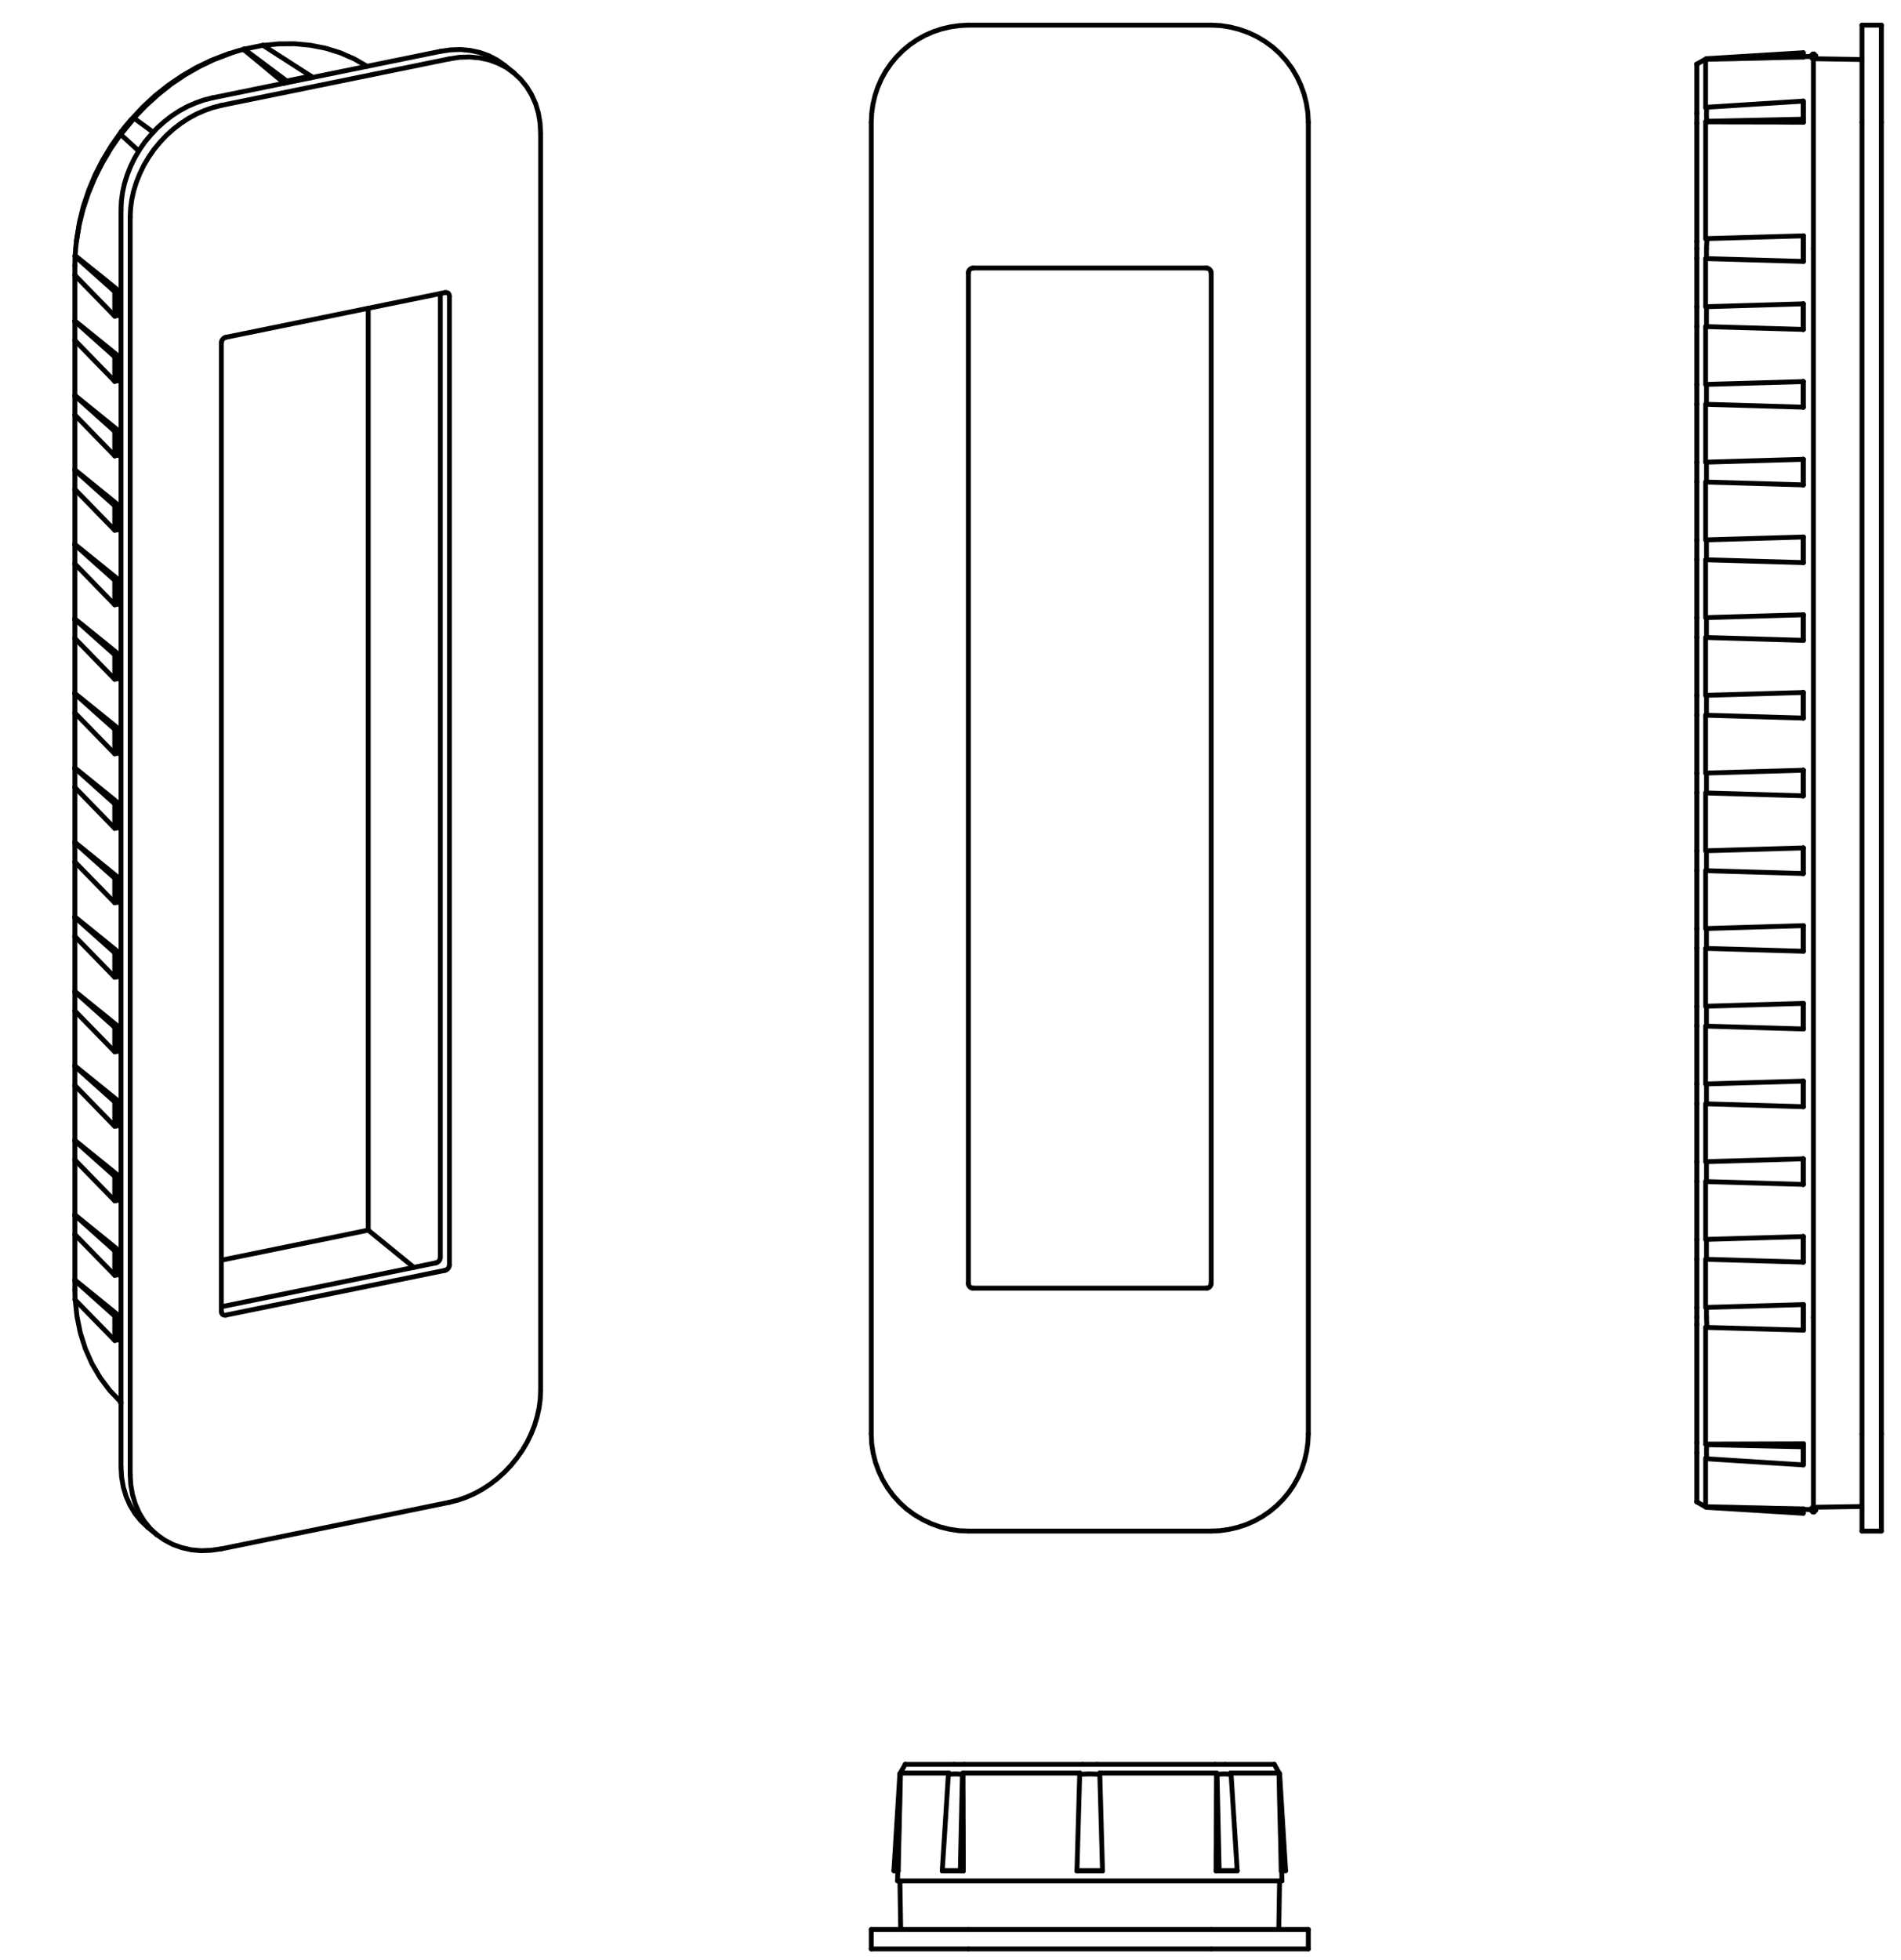 <?xml version="1.0" encoding="UTF-8"?>
<svg xmlns="http://www.w3.org/2000/svg" id="Ebene_1" data-name="Ebene 1" viewBox="0 0 97 100">
  <defs>
    <style>
      .cls-1 {
        fill: none;
        stroke: #010100;
        stroke-linecap: round;
        stroke-linejoin: round;
        stroke-width: .248px;
      }

      .cls-2 {
        fill: #010100;
        stroke-width: 0px;
      }
    </style>
  </defs>
  <line class="cls-1" x1="44.457" y1="99.423" x2="49.412" y2="99.423"></line>
  <line class="cls-1" x1="44.457" y1="99.423" x2="44.457" y2="98.432"></line>
  <line class="cls-1" x1="49.412" y1="98.431" x2="44.457" y2="98.431"></line>
  <line class="cls-1" x1="61.803" y1="99.423" x2="49.413" y2="99.423"></line>
  <line class="cls-1" x1="61.803" y1="98.431" x2="49.413" y2="98.431"></line>
  <line class="cls-1" x1="66.759" y1="99.423" x2="66.759" y2="98.432"></line>
  <line class="cls-1" x1="61.803" y1="99.423" x2="66.758" y2="99.423"></line>
  <line class="cls-1" x1="66.759" y1="98.431" x2="61.804" y2="98.431"></line>
  <line class="cls-1" x1="54.953" y1="95.443" x2="54.953" y2="95.433"></line>
  <line class="cls-1" x1="56.256" y1="95.434" x2="54.953" y2="95.434"></line>
  <line class="cls-1" x1="56.256" y1="95.443" x2="56.256" y2="95.433"></line>
  <line class="cls-1" x1="56.256" y1="95.443" x2="54.953" y2="95.443"></line>
  <line class="cls-1" x1="56.118" y1="90.522" x2="56.256" y2="95.433"></line>
  <polyline class="cls-1" points="56.118 90.522 55.969 90.508 55.826 90.502 55.677 90.497 55.533 90.497 55.384 90.502 55.241 90.508 55.092 90.522"></polyline>
  <line class="cls-1" x1="54.953" y1="95.434" x2="55.092" y2="90.522"></line>
  <line class="cls-1" x1="65.4" y1="95.443" x2="65.411" y2="95.954"></line>
  <line class="cls-1" x1="45.8" y1="95.954" x2="45.809" y2="95.443"></line>
  <polyline class="cls-1" points="45.948 90.452 45.934 91.162 45.919 91.875 45.898 92.583 45.884 93.297 45.864 94.011 45.85 94.73 45.834 95.443"></polyline>
  <line class="cls-1" x1="45.948" y1="90.452" x2="48.415" y2="90.452"></line>
  <line class="cls-1" x1="49.154" y1="95.443" x2="48.232" y2="95.443"></line>
  <polyline class="cls-1" points="49.14 90.452 49.14 91.162 49.145 91.875 49.145 92.583 49.15 93.297 49.15 94.011 49.154 94.73 49.154 95.443"></polyline>
  <line class="cls-1" x1="49.14" y1="90.452" x2="55.097" y2="90.452"></line>
  <line class="cls-1" x1="56.113" y1="90.452" x2="62.071" y2="90.452"></line>
  <polyline class="cls-1" points="62.055 95.443 62.055 94.729 62.061 94.01 62.061 93.298 62.065 92.582 62.065 91.875 62.071 91.161 62.071 90.452"></polyline>
  <line class="cls-1" x1="62.977" y1="95.443" x2="62.055" y2="95.443"></line>
  <line class="cls-1" x1="62.793" y1="90.452" x2="65.262" y2="90.452"></line>
  <polyline class="cls-1" points="65.376 95.443 65.36 94.729 65.346 94.01 65.326 93.298 65.311 92.582 65.291 91.875 65.276 91.161 65.262 90.452"></polyline>
  <line class="cls-1" x1="45.8" y1="95.954" x2="65.41" y2="95.954"></line>
  <line class="cls-1" x1="55.236" y1="90.006" x2="55.974" y2="90.006"></line>
  <line class="cls-1" x1="56.113" y1="90.452" x2="56.119" y2="90.522"></line>
  <line class="cls-1" x1="55.092" y1="90.522" x2="55.098" y2="90.452"></line>
  <line class="cls-1" x1="45.958" y1="98.431" x2="45.919" y2="95.954"></line>
  <line class="cls-1" x1="65.291" y1="95.954" x2="65.251" y2="98.431"></line>
  <line class="cls-1" x1="55.974" y1="90.006" x2="62.002" y2="90.006"></line>
  <line class="cls-1" x1="49.209" y1="90.006" x2="55.237" y2="90.006"></line>
  <line class="cls-1" x1="62.818" y1="90.522" x2="63.131" y2="95.433"></line>
  <line class="cls-1" x1="63.13" y1="95.434" x2="62.208" y2="95.434"></line>
  <line class="cls-1" x1="62.208" y1="95.434" x2="62.1" y2="90.522"></line>
  <polyline class="cls-1" points="62.818 90.522 62.72 90.508 62.615 90.502 62.512 90.497 62.408 90.497 62.303 90.502 62.199 90.508 62.099 90.522"></polyline>
  <line class="cls-1" x1="62.055" y1="95.443" x2="62.209" y2="95.433"></line>
  <line class="cls-1" x1="62.1" y1="90.522" x2="62.07" y2="90.452"></line>
  <line class="cls-1" x1="62.977" y1="95.443" x2="63.131" y2="95.433"></line>
  <line class="cls-1" x1="49.11" y1="90.522" x2="49.001" y2="95.433"></line>
  <line class="cls-1" x1="49.001" y1="95.434" x2="48.079" y2="95.434"></line>
  <line class="cls-1" x1="48.079" y1="95.434" x2="48.391" y2="90.522"></line>
  <polyline class="cls-1" points="49.11 90.522 49.012 90.508 48.907 90.502 48.803 90.497 48.699 90.497 48.594 90.502 48.491 90.508 48.39 90.522"></polyline>
  <line class="cls-1" x1="49.154" y1="95.443" x2="49" y2="95.433"></line>
  <line class="cls-1" x1="49.14" y1="90.452" x2="49.109" y2="90.522"></line>
  <line class="cls-1" x1="48.232" y1="95.443" x2="48.078" y2="95.433"></line>
  <line class="cls-1" x1="62.793" y1="90.452" x2="62.818" y2="90.522"></line>
  <line class="cls-1" x1="62.001" y1="90.006" x2="62.516" y2="90.006"></line>
  <line class="cls-1" x1="48.391" y1="90.522" x2="48.415" y2="90.452"></line>
  <line class="cls-1" x1="48.694" y1="90.006" x2="49.209" y2="90.006"></line>
  <line class="cls-1" x1="62.517" y1="90.006" x2="65.015" y2="90.006"></line>
  <line class="cls-1" x1="46.196" y1="90.006" x2="48.694" y2="90.006"></line>
  <line class="cls-1" x1="65.599" y1="95.434" x2="65.296" y2="90.522"></line>
  <line class="cls-1" x1="65.376" y1="95.443" x2="65.599" y2="95.433"></line>
  <line class="cls-1" x1="65.297" y1="90.522" x2="65.263" y2="90.452"></line>
  <line class="cls-1" x1="45.914" y1="90.522" x2="45.611" y2="95.433"></line>
  <line class="cls-1" x1="45.948" y1="90.452" x2="45.914" y2="90.522"></line>
  <line class="cls-1" x1="45.834" y1="95.443" x2="45.611" y2="95.433"></line>
  <line class="cls-1" x1="65.015" y1="90.006" x2="65.018" y2="90.006"></line>
  <line class="cls-1" x1="65.019" y1="90.006" x2="65.296" y2="90.497"></line>
  <line class="cls-1" x1="65.297" y1="90.496" x2="65.297" y2="90.521"></line>
  <line class="cls-1" x1="45.914" y1="90.496" x2="46.19" y2="90.006"></line>
  <line class="cls-1" x1="46.19" y1="90.006" x2="46.196" y2="90.006"></line>
  <line class="cls-1" x1="45.914" y1="90.522" x2="45.914" y2="90.497"></line>
  <line class="cls-1" x1="65.297" y1="90.496" x2="65.272" y2="90.452"></line>
  <line class="cls-1" x1="45.939" y1="90.452" x2="45.914" y2="90.496"></line>
  <polyline class="cls-1" points="11.528 67.088 11.504 67.094 11.453 67.094 11.428 67.088 11.404 67.078 11.383 67.068 11.364 67.053"></polyline>
  <line class="cls-1" x1="22.699" y1="64.808" x2="11.528" y2="67.088"></line>
  <polyline class="cls-1" points="22.933 64.526 22.933 64.546 22.916 64.62 22.908 64.64 22.892 64.664 22.883 64.684 22.863 64.704 22.848 64.724 22.828 64.744 22.808 64.758 22.788 64.774 22.768 64.782 22.744 64.793 22.724 64.802 22.7 64.808"></polyline>
  <line class="cls-1" x1="22.933" y1="15.115" x2="22.933" y2="64.526"></line>
  <polyline class="cls-1" points="22.699 14.927 22.724 14.921 22.777 14.921 22.803 14.927 22.823 14.937 22.847 14.947 22.864 14.961"></polyline>
  <line class="cls-1" x1="11.528" y1="17.206" x2="22.699" y2="14.928"></line>
  <line class="cls-1" x1="11.295" y1="66.899" x2="11.295" y2="17.489"></line>
  <polyline class="cls-1" points="11.295 17.49 11.3 17.47 11.3 17.445 11.305 17.426 11.311 17.4 11.319 17.381 11.33 17.36 11.345 17.336 11.36 17.315 11.375 17.301 11.389 17.281 11.409 17.267 11.424 17.251 11.444 17.237 11.464 17.226 11.489 17.217 11.528 17.206"></polyline>
  <line class="cls-1" x1="27.585" y1="70.939" x2="27.585" y2="6.803"></line>
  <polyline class="cls-1" points="27.585 70.939 27.566 71.38 27.506 71.825 27.407 72.272 27.273 72.719 27.1 73.154 26.892 73.581 26.649 73.992 26.371 74.384 26.07 74.756 25.738 75.107 25.385 75.425 25.008 75.716 24.613 75.975 24.206 76.198 23.789 76.382 23.363 76.53 22.932 76.638"></polyline>
  <line class="cls-1" x1="11.295" y1="79.013" x2="22.932" y2="76.639"></line>
  <polyline class="cls-1" points="11.295 79.013 10.776 79.087 10.26 79.108 9.76 79.063 9.278 78.953 8.821 78.791 8.396 78.567 8.004 78.294"></polyline>
  <line class="cls-1" x1="6.642" y1="11.076" x2="6.642" y2="75.212"></line>
  <polyline class="cls-1" points="6.642 11.076 6.662 10.634 6.721 10.188 6.82 9.742 6.958 9.296 7.133 8.86 7.339 8.433 7.584 8.023 7.855 7.626 8.163 7.255 8.49 6.908 8.846 6.586 9.224 6.297 9.614 6.04 10.021 5.818 10.442 5.634 10.869 5.484 11.295 5.376"></polyline>
  <line class="cls-1" x1="6.175" y1="10.699" x2="6.175" y2="74.83"></line>
  <polyline class="cls-1" points="6.066 14.838 6.061 14.931 6.057 15.02 6.057 15.111 6.052 15.201 6.052 15.289 6.047 15.379 6.047 15.467"></polyline>
  <polyline class="cls-1" points="6.83 6.025 7.429 5.4 8.069 4.82 8.742 4.285 9.448 3.81 10.18 3.393 10.929 3.031 11.697 2.739"></polyline>
  <polyline class="cls-1" points="13.382 2.323 14.213 2.239 15.037 2.233 15.839 2.309 16.619 2.461 17.361 2.693 18.07 3.002 18.734 3.384"></polyline>
  <line class="cls-1" x1="6.047" y1="63.777" x2="6.047" y2="65.026"></line>
  <line class="cls-1" x1="6.047" y1="59.975" x2="6.047" y2="61.225"></line>
  <line class="cls-1" x1="6.047" y1="56.174" x2="6.047" y2="57.423"></line>
  <line class="cls-1" x1="6.84" y1="6.03" x2="7.816" y2="6.743"></line>
  <line class="cls-1" x1="7.077" y1="7.701" x2="6.161" y2="6.862"></line>
  <line class="cls-1" x1="6.84" y1="6.03" x2="6.161" y2="6.862"></line>
  <line class="cls-1" x1="3.821" y1="65.298" x2="6.047" y2="67.102"></line>
  <line class="cls-1" x1="3.821" y1="61.973" x2="6.047" y2="63.777"></line>
  <line class="cls-1" x1="3.821" y1="61.973" x2="3.821" y2="59.173"></line>
  <line class="cls-1" x1="3.821" y1="58.176" x2="3.821" y2="55.372"></line>
  <line class="cls-1" x1="3.821" y1="54.375" x2="6.047" y2="56.174"></line>
  <line class="cls-1" x1="3.821" y1="54.375" x2="3.821" y2="51.575"></line>
  <line class="cls-1" x1="6.047" y1="52.372" x2="6.047" y2="53.622"></line>
  <line class="cls-1" x1="3.821" y1="50.573" x2="6.047" y2="52.372"></line>
  <line class="cls-1" x1="22.933" y1="3.002" x2="11.295" y2="5.375"></line>
  <line class="cls-1" x1="22.466" y1="2.62" x2="10.829" y2="4.994"></line>
  <polyline class="cls-1" points="14.511 4.246 14.214 3.998 13.912 3.751 13.317 3.254 13.021 3.011 12.722 2.764 12.425 2.521"></polyline>
  <line class="cls-1" x1="6.047" y1="67.102" x2="6.047" y2="67.726"></line>
  <polyline class="cls-1" points="22.933 3.002 23.451 2.922 23.968 2.908 24.468 2.952 24.955 3.056 25.41 3.225 25.836 3.443 26.223 3.721"></polyline>
  <polyline class="cls-1" points="26.223 3.721 26.57 4.047 26.872 4.42 27.125 4.835 27.328 5.286 27.471 5.768 27.556 6.272 27.585 6.804"></polyline>
  <polyline class="cls-1" points="25.757 3.339 25.37 3.066 24.945 2.844 24.488 2.679 24.003 2.575 23.502 2.525 22.987 2.545 22.466 2.62"></polyline>
  <line class="cls-1" x1="3.821" y1="65.298" x2="3.821" y2="62.975"></line>
  <line class="cls-1" x1="3.821" y1="42.97" x2="6.047" y2="44.774"></line>
  <line class="cls-1" x1="3.821" y1="42.97" x2="3.821" y2="40.17"></line>
  <line class="cls-1" x1="6.047" y1="40.973" x2="6.047" y2="42.221"></line>
  <line class="cls-1" x1="3.821" y1="39.174" x2="6.047" y2="40.974"></line>
  <line class="cls-1" x1="3.821" y1="50.573" x2="3.821" y2="47.773"></line>
  <line class="cls-1" x1="3.821" y1="46.772" x2="6.047" y2="48.576"></line>
  <line class="cls-1" x1="3.821" y1="46.772" x2="3.821" y2="43.972"></line>
  <line class="cls-1" x1="6.047" y1="44.774" x2="6.047" y2="46.023"></line>
  <line class="cls-1" x1="6.047" y1="48.576" x2="6.047" y2="49.821"></line>
  <line class="cls-1" x1="6.047" y1="37.171" x2="6.047" y2="38.42"></line>
  <line class="cls-1" x1="6.047" y1="33.37" x2="6.047" y2="34.618"></line>
  <line class="cls-1" x1="6.047" y1="29.568" x2="6.047" y2="30.817"></line>
  <line class="cls-1" x1="3.821" y1="16.37" x2="3.821" y2="14.04"></line>
  <line class="cls-1" x1="3.821" y1="58.176" x2="6.047" y2="59.976"></line>
  <line class="cls-1" x1="3.821" y1="39.174" x2="3.821" y2="36.367"></line>
  <line class="cls-1" x1="3.821" y1="35.372" x2="6.047" y2="37.171"></line>
  <line class="cls-1" x1="3.821" y1="35.372" x2="3.821" y2="32.571"></line>
  <line class="cls-1" x1="3.821" y1="31.571" x2="6.047" y2="33.369"></line>
  <line class="cls-1" x1="3.821" y1="31.571" x2="3.821" y2="28.77"></line>
  <line class="cls-1" x1="3.821" y1="27.769" x2="3.821" y2="24.968"></line>
  <line class="cls-1" x1="5.854" y1="14.877" x2="5.854" y2="16.126"></line>
  <line class="cls-1" x1="3.821" y1="27.769" x2="6.047" y2="29.568"></line>
  <line class="cls-1" x1="6.047" y1="25.772" x2="6.047" y2="27.02"></line>
  <line class="cls-1" x1="3.821" y1="23.968" x2="6.047" y2="25.772"></line>
  <line class="cls-1" x1="6.047" y1="16.092" x2="5.854" y2="16.126"></line>
  <line class="cls-1" x1="6.047" y1="23.219" x2="5.854" y2="23.254"></line>
  <line class="cls-1" x1="5.854" y1="22.004" x2="5.854" y2="23.254"></line>
  <line class="cls-1" x1="6.047" y1="21.97" x2="5.854" y2="22.004"></line>
  <line class="cls-1" x1="22.466" y1="64.144" x2="22.466" y2="14.972"></line>
  <line class="cls-1" x1="18.789" y1="62.755" x2="21.118" y2="64.654"></line>
  <line class="cls-1" x1="6.047" y1="27.02" x2="5.854" y2="27.051"></line>
  <line class="cls-1" x1="3.821" y1="20.186" x2="3.821" y2="21.166"></line>
  <polyline class="cls-1" points="22.863 14.961 22.883 14.975 22.892 14.992 22.907 15.011 22.917 15.025 22.923 15.045 22.927 15.07 22.933 15.089 22.933 15.115"></polyline>
  <line class="cls-1" x1="18.789" y1="15.724" x2="18.789" y2="62.755"></line>
  <line class="cls-1" x1="3.821" y1="16.389" x2="5.854" y2="18.203"></line>
  <line class="cls-1" x1="3.821" y1="16.37" x2="3.821" y2="16.39"></line>
  <line class="cls-1" x1="5.854" y1="19.453" x2="3.821" y2="17.365"></line>
  <line class="cls-1" x1="3.821" y1="16.389" x2="3.821" y2="17.365"></line>
  <line class="cls-1" x1="3.821" y1="20.186" x2="5.854" y2="22.004"></line>
  <line class="cls-1" x1="3.821" y1="20.171" x2="3.821" y2="20.185"></line>
  <line class="cls-1" x1="5.854" y1="23.254" x2="3.821" y2="21.167"></line>
  <line class="cls-1" x1="3.821" y1="23.987" x2="5.854" y2="25.801"></line>
  <line class="cls-1" x1="3.821" y1="23.987" x2="3.821" y2="24.963"></line>
  <line class="cls-1" x1="11.295" y1="64.287" x2="18.788" y2="62.755"></line>
  <line class="cls-1" x1="5.854" y1="25.801" x2="5.854" y2="27.05"></line>
  <line class="cls-1" x1="6.047" y1="25.772" x2="5.854" y2="25.801"></line>
  <line class="cls-1" x1="6.047" y1="29.568" x2="5.854" y2="29.602"></line>
  <line class="cls-1" x1="6.047" y1="30.817" x2="5.854" y2="30.852"></line>
  <line class="cls-1" x1="5.854" y1="29.602" x2="5.854" y2="30.852"></line>
  <line class="cls-1" x1="3.821" y1="27.789" x2="5.854" y2="29.602"></line>
  <line class="cls-1" x1="3.821" y1="27.769" x2="3.821" y2="27.789"></line>
  <line class="cls-1" x1="5.854" y1="30.852" x2="3.821" y2="28.764"></line>
  <line class="cls-1" x1="3.821" y1="27.789" x2="3.821" y2="28.764"></line>
  <line class="cls-1" x1="6.047" y1="57.423" x2="5.854" y2="57.457"></line>
  <line class="cls-1" x1="6.047" y1="56.174" x2="5.854" y2="56.208"></line>
  <line class="cls-1" x1="6.047" y1="59.975" x2="5.854" y2="60.009"></line>
  <line class="cls-1" x1="6.047" y1="61.225" x2="5.854" y2="61.259"></line>
  <line class="cls-1" x1="5.854" y1="60.009" x2="5.854" y2="61.259"></line>
  <polyline class="cls-1" points="11.364 67.053 11.335 67.024 11.325 67.004 11.315 66.983 11.305 66.964 11.3 66.944 11.3 66.919 11.294 66.899"></polyline>
  <line class="cls-1" x1="3.821" y1="58.196" x2="3.821" y2="59.173"></line>
  <line class="cls-1" x1="11.295" y1="66.662" x2="22.234" y2="64.426"></line>
  <line class="cls-1" x1="3.821" y1="54.394" x2="5.854" y2="56.208"></line>
  <line class="cls-1" x1="5.854" y1="57.458" x2="3.821" y2="55.371"></line>
  <line class="cls-1" x1="3.821" y1="54.394" x2="3.821" y2="55.371"></line>
  <line class="cls-1" x1="3.821" y1="58.196" x2="5.854" y2="60.01"></line>
  <line class="cls-1" x1="6.047" y1="65.027" x2="5.854" y2="65.056"></line>
  <line class="cls-1" x1="5.854" y1="63.811" x2="5.854" y2="65.056"></line>
  <line class="cls-1" x1="6.047" y1="63.777" x2="5.854" y2="63.811"></line>
  <polyline class="cls-1" points="8.005 78.295 7.657 77.967 7.355 77.595 7.102 77.179 6.904 76.728 6.76 76.248 6.671 75.736 6.642 75.212"></polyline>
  <polyline class="cls-1" points="6.047 67.727 6.047 67.816 6.052 67.905 6.052 67.996 6.057 68.084 6.057 68.168 6.061 68.258 6.066 68.347"></polyline>
  <line class="cls-1" x1="6.156" y1="71.514" x2="6.175" y2="71.534"></line>
  <polyline class="cls-1" points="6.156 71.514 5.596 70.929 5.11 70.279 4.694 69.571 4.356 68.807 4.099 67.999 3.926 67.152 3.837 66.275"></polyline>
  <line class="cls-1" x1="3.821" y1="61.992" x2="5.854" y2="63.81"></line>
  <line class="cls-1" x1="3.821" y1="61.973" x2="3.821" y2="61.992"></line>
  <line class="cls-1" x1="5.854" y1="65.055" x2="3.821" y2="62.975"></line>
  <line class="cls-1" x1="3.821" y1="61.992" x2="3.821" y2="62.975"></line>
  <line class="cls-1" x1="5.854" y1="67.138" x2="5.854" y2="68.38"></line>
  <polyline class="cls-1" points="6.175 74.83 6.206 75.359 6.294 75.866 6.439 76.347 6.637 76.796 6.89 77.214 7.192 77.586 7.539 77.913"></polyline>
  <line class="cls-1" x1="6.066" y1="68.347" x2="5.854" y2="68.381"></line>
  <line class="cls-1" x1="6.047" y1="67.102" x2="5.854" y2="67.137"></line>
  <line class="cls-1" x1="3.821" y1="65.319" x2="5.854" y2="67.137"></line>
  <polyline class="cls-1" points="10.829 4.994 10.403 5.102 9.977 5.253 9.556 5.436 9.15 5.658 8.758 5.916 8.381 6.209 8.025 6.526 7.697 6.879 7.389 7.249 7.117 7.641 6.874 8.053 6.666 8.478 6.493 8.915 6.353 9.36 6.255 9.807 6.195 10.252 6.175 10.7"></polyline>
  <polyline class="cls-1" points="3.837 13.039 4.153 13.297 4.471 13.554 4.788 13.806 5.111 14.065 5.428 14.322 5.749 14.58 6.066 14.839"></polyline>
  <polyline class="cls-1" points="3.837 13.039 3.841 12.929 3.852 12.826 3.855 12.716 3.866 12.608 3.88 12.498 3.89 12.389 3.905 12.28"></polyline>
  <line class="cls-1" x1="15.854" y1="3.968" x2="15.854" y2="3.88"></line>
  <line class="cls-1" x1="6.066" y1="14.838" x2="5.854" y2="14.878"></line>
  <line class="cls-1" x1="14.631" y1="4.132" x2="12.456" y2="2.506"></line>
  <line class="cls-1" x1="14.631" y1="4.222" x2="14.631" y2="4.132"></line>
  <line class="cls-1" x1="15.854" y1="3.879" x2="14.63" y2="4.132"></line>
  <line class="cls-1" x1="13.416" y1="2.312" x2="15.854" y2="3.879"></line>
  <polyline class="cls-1" points="3.905 12.28 4.039 11.472 4.242 10.664 4.506 9.867 4.833 9.079 5.22 8.311 5.66 7.567 6.156 6.854"></polyline>
  <polyline class="cls-1" points="3.931 12.092 4.064 11.288 4.267 10.48 4.535 9.689 4.862 8.904 5.253 8.141 5.699 7.408 6.201 6.699"></polyline>
  <polyline class="cls-1" points="6.2 6.699 6.27 6.615 6.334 6.526 6.473 6.357 6.548 6.272 6.617 6.188 6.691 6.104"></polyline>
  <line class="cls-1" x1="6.161" y1="6.863" x2="6.155" y2="6.853"></line>
  <line class="cls-1" x1="12.455" y1="2.506" x2="12.425" y2="2.52"></line>
  <line class="cls-1" x1="13.416" y1="2.312" x2="12.455" y2="2.506"></line>
  <polyline class="cls-1" points="11.697 2.738 11.905 2.67 12.01 2.635 12.113 2.604 12.216 2.575 12.321 2.546 12.425 2.52"></polyline>
  <polyline class="cls-1" points="6.691 6.105 7.28 5.471 7.91 4.885 8.579 4.355 9.283 3.874 10.007 3.453 10.754 3.092 11.518 2.799"></polyline>
  <line class="cls-1" x1="6.83" y1="6.025" x2="6.84" y2="6.029"></line>
  <line class="cls-1" x1="3.821" y1="23.968" x2="3.821" y2="21.167"></line>
  <line class="cls-1" x1="3.821" y1="20.171" x2="6.047" y2="21.971"></line>
  <line class="cls-1" x1="3.821" y1="20.171" x2="3.821" y2="17.366"></line>
  <line class="cls-1" x1="6.047" y1="18.169" x2="6.047" y2="19.417"></line>
  <line class="cls-1" x1="6.047" y1="15.468" x2="6.047" y2="16.092"></line>
  <line class="cls-1" x1="6.047" y1="21.97" x2="6.047" y2="23.219"></line>
  <line class="cls-1" x1="3.821" y1="16.37" x2="6.047" y2="18.169"></line>
  <line class="cls-1" x1="3.821" y1="13.549" x2="3.821" y2="14.04"></line>
  <line class="cls-1" x1="6.047" y1="19.417" x2="5.854" y2="19.452"></line>
  <line class="cls-1" x1="5.854" y1="18.203" x2="5.854" y2="19.453"></line>
  <line class="cls-1" x1="6.047" y1="18.169" x2="5.854" y2="18.203"></line>
  <line class="cls-1" x1="26.223" y1="3.721" x2="25.758" y2="3.34"></line>
  <line class="cls-1" x1="3.831" y1="13.073" x2="5.854" y2="14.877"></line>
  <line class="cls-1" x1="3.837" y1="13.039" x2="3.831" y2="13.073"></line>
  <line class="cls-1" x1="3.831" y1="13.073" x2="3.821" y2="13.549"></line>
  <line class="cls-1" x1="5.854" y1="16.126" x2="3.821" y2="14.039"></line>
  <line class="cls-1" x1="11.697" y1="2.738" x2="11.518" y2="2.799"></line>
  <line class="cls-1" x1="3.821" y1="23.968" x2="3.821" y2="23.987"></line>
  <line class="cls-1" x1="5.854" y1="27.05" x2="3.821" y2="24.963"></line>
  <line class="cls-1" x1="5.854" y1="33.404" x2="5.854" y2="34.654"></line>
  <line class="cls-1" x1="5.854" y1="34.654" x2="3.821" y2="32.566"></line>
  <line class="cls-1" x1="3.821" y1="31.59" x2="5.854" y2="33.404"></line>
  <line class="cls-1" x1="3.821" y1="31.571" x2="3.821" y2="31.59"></line>
  <line class="cls-1" x1="3.821" y1="31.59" x2="3.821" y2="32.566"></line>
  <line class="cls-1" x1="3.821" y1="35.392" x2="3.821" y2="36.368"></line>
  <line class="cls-1" x1="3.821" y1="39.174" x2="3.821" y2="39.188"></line>
  <line class="cls-1" x1="3.821" y1="35.392" x2="5.854" y2="37.206"></line>
  <line class="cls-1" x1="3.821" y1="35.372" x2="3.821" y2="35.392"></line>
  <line class="cls-1" x1="5.854" y1="38.455" x2="3.821" y2="36.368"></line>
  <line class="cls-1" x1="3.821" y1="42.97" x2="3.821" y2="42.99"></line>
  <line class="cls-1" x1="5.854" y1="37.205" x2="5.854" y2="38.455"></line>
  <line class="cls-1" x1="6.047" y1="42.221" x2="5.854" y2="42.256"></line>
  <line class="cls-1" x1="5.854" y1="41.007" x2="5.854" y2="42.257"></line>
  <line class="cls-1" x1="6.047" y1="40.973" x2="5.854" y2="41.007"></line>
  <line class="cls-1" x1="6.047" y1="46.023" x2="5.854" y2="46.053"></line>
  <line class="cls-1" x1="5.854" y1="44.803" x2="5.854" y2="46.053"></line>
  <line class="cls-1" x1="6.047" y1="44.774" x2="5.854" y2="44.804"></line>
  <line class="cls-1" x1="6.047" y1="49.82" x2="5.854" y2="49.854"></line>
  <line class="cls-1" x1="6.047" y1="48.576" x2="5.854" y2="48.605"></line>
  <line class="cls-1" x1="6.161" y1="71.569" x2="6.175" y2="71.589"></line>
  <line class="cls-1" x1="5.854" y1="56.208" x2="5.854" y2="57.457"></line>
  <line class="cls-1" x1="6.156" y1="71.514" x2="6.161" y2="71.569"></line>
  <line class="cls-1" x1="7.539" y1="77.913" x2="8.004" y2="78.294"></line>
  <line class="cls-1" x1="5.854" y1="48.605" x2="5.854" y2="49.854"></line>
  <line class="cls-1" x1="6.047" y1="52.372" x2="5.854" y2="52.406"></line>
  <line class="cls-1" x1="6.047" y1="53.622" x2="5.854" y2="53.656"></line>
  <line class="cls-1" x1="5.854" y1="52.406" x2="5.854" y2="53.656"></line>
  <line class="cls-1" x1="5.854" y1="61.259" x2="3.821" y2="59.173"></line>
  <line class="cls-1" x1="6.047" y1="33.37" x2="5.854" y2="33.404"></line>
  <line class="cls-1" x1="6.047" y1="34.618" x2="5.854" y2="34.653"></line>
  <line class="cls-1" x1="6.047" y1="37.171" x2="5.854" y2="37.205"></line>
  <line class="cls-1" x1="6.047" y1="38.42" x2="5.854" y2="38.455"></line>
  <line class="cls-1" x1="3.931" y1="12.092" x2="3.905" y2="12.28"></line>
  <line class="cls-1" x1="3.821" y1="39.188" x2="5.854" y2="41.007"></line>
  <line class="cls-1" x1="5.854" y1="42.257" x2="3.821" y2="40.17"></line>
  <line class="cls-1" x1="3.821" y1="39.188" x2="3.821" y2="40.171"></line>
  <line class="cls-1" x1="3.821" y1="46.772" x2="3.821" y2="46.791"></line>
  <line class="cls-1" x1="3.821" y1="42.99" x2="5.854" y2="44.803"></line>
  <line class="cls-1" x1="5.854" y1="46.053" x2="3.821" y2="43.972"></line>
  <line class="cls-1" x1="3.821" y1="42.99" x2="3.821" y2="43.972"></line>
  <line class="cls-1" x1="3.821" y1="50.573" x2="3.821" y2="50.593"></line>
  <line class="cls-1" x1="3.821" y1="46.791" x2="5.854" y2="48.605"></line>
  <line class="cls-1" x1="5.854" y1="49.854" x2="3.821" y2="47.768"></line>
  <line class="cls-1" x1="3.821" y1="46.791" x2="3.821" y2="47.768"></line>
  <line class="cls-1" x1="3.821" y1="54.375" x2="3.821" y2="54.394"></line>
  <line class="cls-1" x1="3.821" y1="65.298" x2="3.821" y2="65.319"></line>
  <line class="cls-1" x1="5.854" y1="68.381" x2="3.832" y2="66.31"></line>
  <line class="cls-1" x1="3.821" y1="65.81" x2="3.831" y2="66.31"></line>
  <line class="cls-1" x1="3.821" y1="65.319" x2="3.821" y2="65.81"></line>
  <polyline class="cls-1" points="22.234 64.426 22.258 64.42 22.278 64.417 22.318 64.396 22.357 64.366 22.377 64.351 22.392 64.332 22.406 64.318 22.421 64.298 22.432 64.272 22.441 64.253 22.452 64.234 22.456 64.208 22.461 64.188 22.466 64.164 22.466 64.144"></polyline>
  <line class="cls-1" x1="3.821" y1="50.593" x2="5.854" y2="52.407"></line>
  <line class="cls-1" x1="5.854" y1="53.656" x2="3.821" y2="51.57"></line>
  <line class="cls-1" x1="3.821" y1="50.593" x2="3.821" y2="51.57"></line>
  <line class="cls-1" x1="3.821" y1="58.176" x2="3.821" y2="58.196"></line>
  <line class="cls-1" x1="49.412" y1="65.467" x2="49.412" y2="13.92"></line>
  <polyline class="cls-1" points="49.66 65.715 49.61 65.715 49.59 65.709 49.566 65.701 49.526 65.68 49.506 65.665 49.491 65.651 49.476 65.635 49.462 65.621 49.447 65.601 49.438 65.581 49.427 65.561 49.418 65.537 49.412 65.517 49.412 65.492 49.407 65.467"></polyline>
  <line class="cls-1" x1="61.555" y1="65.715" x2="49.66" y2="65.715"></line>
  <polyline class="cls-1" points="61.803 65.467 61.797 65.492 61.797 65.517 61.793 65.537 61.782 65.562 61.773 65.581 61.762 65.601 61.748 65.621 61.704 65.665 61.684 65.679 61.645 65.7 61.619 65.71 61.6 65.715 61.555 65.715"></polyline>
  <line class="cls-1" x1="61.803" y1="13.92" x2="61.803" y2="65.468"></line>
  <polyline class="cls-1" points="61.555 13.672 61.575 13.678 61.6 13.678 61.619 13.683 61.645 13.693 61.664 13.703 61.683 13.713 61.703 13.727 61.748 13.771 61.763 13.791 61.773 13.811 61.783 13.831 61.793 13.855 61.798 13.875 61.798 13.901 61.804 13.921"></polyline>
  <line class="cls-1" x1="49.66" y1="13.672" x2="61.556" y2="13.672"></line>
  <polyline class="cls-1" points="49.412 13.92 49.412 13.876 49.418 13.856 49.426 13.831 49.437 13.812 49.446 13.792 49.462 13.772 49.476 13.758 49.492 13.742 49.507 13.728 49.527 13.713 49.546 13.702 49.566 13.693 49.591 13.682 49.611 13.678 49.635 13.678 49.661 13.672"></polyline>
  <polyline class="cls-1" points="61.803 1.282 62.288 1.306 62.77 1.382 63.24 1.501 63.695 1.663 64.138 1.871 64.553 2.12 64.945 2.406 65.307 2.735 65.633 3.097 65.921 3.487 66.168 3.904 66.377 4.345 66.541 4.802 66.659 5.272 66.734 5.753 66.758 6.239"></polyline>
  <line class="cls-1" x1="66.759" y1="73.149" x2="66.759" y2="6.238"></line>
  <polyline class="cls-1" points="66.759 73.149 66.734 73.61 66.67 74.062 66.566 74.507 66.422 74.944 66.238 75.36 66.015 75.761 65.759 76.139 65.466 76.491 65.137 76.817 64.786 77.11 64.41 77.367 64.008 77.59 63.592 77.774 63.156 77.916 62.709 78.021 62.258 78.086 61.804 78.106"></polyline>
  <line class="cls-1" x1="49.412" y1="78.106" x2="61.803" y2="78.106"></line>
  <polyline class="cls-1" points="49.412 78.106 48.922 78.086 48.44 78.011 47.969 77.894 47.514 77.729 47.073 77.521 46.657 77.273 46.265 76.986 45.904 76.658 45.576 76.296 45.29 75.905 45.041 75.489 44.834 75.047 44.669 74.591 44.551 74.12 44.477 73.64 44.457 73.148"></polyline>
  <line class="cls-1" x1="44.457" y1="6.238" x2="44.457" y2="73.149"></line>
  <line class="cls-1" x1="61.803" y1="1.282" x2="49.413" y2="1.282"></line>
  <polyline class="cls-1" points="44.457 6.238 44.477 5.782 44.541 5.33 44.644 4.885 44.789 4.448 44.972 4.033 45.195 3.631 45.452 3.256 45.745 2.902 46.072 2.576 46.423 2.283 46.8 2.025 47.202 1.802 47.618 1.619 48.054 1.476 48.5 1.371 48.953 1.307 49.412 1.281"></polyline>
  <line class="cls-1" x1="96" y1="1.282" x2="95.008" y2="1.282"></line>
  <line class="cls-1" x1="96" y1="6.238" x2="96" y2="1.281"></line>
  <line class="cls-1" x1="95.009" y1="1.282" x2="95.009" y2="6.239"></line>
  <line class="cls-1" x1="96" y1="6.238" x2="96" y2="73.149"></line>
  <line class="cls-1" x1="95.009" y1="6.238" x2="95.009" y2="73.149"></line>
  <line class="cls-1" x1="96" y1="78.106" x2="96" y2="73.148"></line>
  <line class="cls-1" x1="96" y1="78.106" x2="95.008" y2="78.106"></line>
  <line class="cls-1" x1="95.009" y1="73.149" x2="95.009" y2="78.106"></line>
  <line class="cls-1" x1="92.02" y1="12.681" x2="92.02" y2="13.335"></line>
  <line class="cls-1" x1="92.02" y1="13.335" x2="92.01" y2="13.335"></line>
  <line class="cls-1" x1="92.01" y1="12.032" x2="92.01" y2="13.335"></line>
  <line class="cls-1" x1="92.02" y1="12.032" x2="92.01" y2="12.032"></line>
  <line class="cls-1" x1="92.02" y1="12.032" x2="92.02" y2="12.681"></line>
  <line class="cls-1" x1="92.02" y1="28.7" x2="92.01" y2="28.7"></line>
  <line class="cls-1" x1="92.01" y1="27.397" x2="92.01" y2="28.7"></line>
  <line class="cls-1" x1="92.02" y1="27.397" x2="92.01" y2="27.397"></line>
  <line class="cls-1" x1="92.01" y1="27.397" x2="92.01" y2="28.7"></line>
  <line class="cls-1" x1="92.02" y1="32.666" x2="92.01" y2="32.666"></line>
  <line class="cls-1" x1="92.01" y1="31.362" x2="92.01" y2="32.665"></line>
  <line class="cls-1" x1="92.02" y1="31.362" x2="92.01" y2="31.362"></line>
  <line class="cls-1" x1="92.01" y1="31.362" x2="92.01" y2="32.665"></line>
  <line class="cls-1" x1="87.074" y1="59.262" x2="92.009" y2="59.117"></line>
  <line class="cls-1" x1="92.01" y1="59.118" x2="92.01" y2="60.421"></line>
  <line class="cls-1" x1="92.01" y1="60.421" x2="87.074" y2="60.278"></line>
  <line class="cls-1" x1="87.074" y1="59.262" x2="87.074" y2="60.278"></line>
  <line class="cls-1" x1="92.01" y1="19.467" x2="92.01" y2="20.77"></line>
  <line class="cls-1" x1="92.01" y1="19.467" x2="92.01" y2="20.77"></line>
  <line class="cls-1" x1="92.02" y1="19.467" x2="92.01" y2="19.467"></line>
  <line class="cls-1" x1="92.02" y1="20.771" x2="92.01" y2="20.771"></line>
  <line class="cls-1" x1="92.01" y1="55.152" x2="92.01" y2="56.455"></line>
  <line class="cls-1" x1="87.074" y1="55.297" x2="87.074" y2="56.313"></line>
  <line class="cls-1" x1="87.074" y1="55.297" x2="92.009" y2="55.152"></line>
  <line class="cls-1" x1="92.01" y1="56.456" x2="87.074" y2="56.312"></line>
  <line class="cls-1" x1="87.074" y1="51.331" x2="92.009" y2="51.188"></line>
  <line class="cls-1" x1="92.01" y1="51.188" x2="92.01" y2="52.491"></line>
  <line class="cls-1" x1="92.01" y1="52.491" x2="87.074" y2="52.347"></line>
  <line class="cls-1" x1="87.074" y1="51.331" x2="87.074" y2="52.347"></line>
  <line class="cls-1" x1="92.01" y1="47.223" x2="92.01" y2="48.526"></line>
  <line class="cls-1" x1="87.074" y1="47.367" x2="87.074" y2="48.382"></line>
  <line class="cls-1" x1="87.074" y1="47.367" x2="92.009" y2="47.222"></line>
  <line class="cls-1" x1="92.01" y1="48.526" x2="87.074" y2="48.382"></line>
  <line class="cls-1" x1="92.01" y1="43.257" x2="92.01" y2="44.56"></line>
  <line class="cls-1" x1="87.074" y1="43.401" x2="87.074" y2="44.418"></line>
  <line class="cls-1" x1="87.074" y1="43.401" x2="92.009" y2="43.257"></line>
  <line class="cls-1" x1="92.01" y1="44.561" x2="87.074" y2="44.417"></line>
  <line class="cls-1" x1="92.01" y1="23.433" x2="92.01" y2="24.736"></line>
  <line class="cls-1" x1="92.02" y1="23.433" x2="92.01" y2="23.433"></line>
  <line class="cls-1" x1="92.01" y1="23.433" x2="92.01" y2="24.736"></line>
  <line class="cls-1" x1="92.02" y1="24.736" x2="92.01" y2="24.736"></line>
  <line class="cls-1" x1="92.01" y1="35.328" x2="92.01" y2="36.631"></line>
  <line class="cls-1" x1="92.01" y1="36.631" x2="87.074" y2="36.486"></line>
  <line class="cls-1" x1="87.074" y1="35.471" x2="87.074" y2="36.487"></line>
  <line class="cls-1" x1="87.074" y1="35.471" x2="92.009" y2="35.327"></line>
  <line class="cls-1" x1="87.074" y1="31.506" x2="87.074" y2="32.522"></line>
  <line class="cls-1" x1="87.074" y1="31.506" x2="92.009" y2="31.362"></line>
  <line class="cls-1" x1="92.01" y1="32.666" x2="87.074" y2="32.521"></line>
  <line class="cls-1" x1="92.01" y1="15.502" x2="92.01" y2="16.805"></line>
  <line class="cls-1" x1="92.02" y1="15.502" x2="92.01" y2="15.502"></line>
  <line class="cls-1" x1="92.01" y1="15.502" x2="92.01" y2="16.805"></line>
  <line class="cls-1" x1="92.02" y1="16.805" x2="92.01" y2="16.805"></line>
  <line class="cls-1" x1="92.02" y1="60.421" x2="92.01" y2="60.421"></line>
  <line class="cls-1" x1="92.01" y1="59.118" x2="92.01" y2="60.421"></line>
  <line class="cls-1" x1="92.02" y1="59.118" x2="92.01" y2="59.118"></line>
  <line class="cls-1" x1="92.01" y1="55.152" x2="92.01" y2="56.455"></line>
  <line class="cls-1" x1="92.02" y1="55.152" x2="92.01" y2="55.152"></line>
  <line class="cls-1" x1="92.02" y1="56.456" x2="92.01" y2="56.456"></line>
  <line class="cls-1" x1="87.074" y1="15.646" x2="92.009" y2="15.501"></line>
  <line class="cls-1" x1="87.074" y1="15.646" x2="87.074" y2="16.662"></line>
  <line class="cls-1" x1="92.01" y1="16.805" x2="87.074" y2="16.662"></line>
  <line class="cls-1" x1="87.074" y1="19.61" x2="87.074" y2="20.626"></line>
  <line class="cls-1" x1="87.074" y1="19.61" x2="92.009" y2="19.467"></line>
  <line class="cls-1" x1="92.01" y1="20.771" x2="87.074" y2="20.626"></line>
  <line class="cls-1" x1="92.02" y1="52.491" x2="92.01" y2="52.491"></line>
  <line class="cls-1" x1="92.01" y1="51.188" x2="92.01" y2="52.491"></line>
  <line class="cls-1" x1="92.02" y1="51.188" x2="92.01" y2="51.188"></line>
  <line class="cls-1" x1="92.01" y1="43.257" x2="92.01" y2="44.56"></line>
  <line class="cls-1" x1="92.02" y1="43.257" x2="92.01" y2="43.257"></line>
  <line class="cls-1" x1="92.02" y1="44.561" x2="92.01" y2="44.561"></line>
  <line class="cls-1" x1="87.099" y1="12.171" x2="87.074" y2="12.681"></line>
  <line class="cls-1" x1="87.074" y1="12.681" x2="87.074" y2="13.193"></line>
  <line class="cls-1" x1="92.01" y1="13.335" x2="87.074" y2="13.192"></line>
  <line class="cls-1" x1="87.099" y1="12.171" x2="92.009" y2="12.032"></line>
  <line class="cls-1" x1="87.074" y1="23.576" x2="87.074" y2="24.592"></line>
  <line class="cls-1" x1="87.074" y1="23.576" x2="92.009" y2="23.432"></line>
  <line class="cls-1" x1="92.01" y1="24.736" x2="87.074" y2="24.591"></line>
  <line class="cls-1" x1="92.02" y1="36.631" x2="92.01" y2="36.631"></line>
  <line class="cls-1" x1="92.01" y1="35.328" x2="92.01" y2="36.631"></line>
  <line class="cls-1" x1="92.02" y1="35.328" x2="92.01" y2="35.328"></line>
  <line class="cls-1" x1="92.01" y1="63.083" x2="92.01" y2="64.386"></line>
  <line class="cls-1" x1="87.074" y1="63.226" x2="87.074" y2="64.243"></line>
  <line class="cls-1" x1="87.074" y1="63.226" x2="92.009" y2="63.083"></line>
  <line class="cls-1" x1="92.01" y1="64.387" x2="87.074" y2="64.242"></line>
  <line class="cls-1" x1="92.01" y1="63.083" x2="92.01" y2="64.386"></line>
  <line class="cls-1" x1="92.02" y1="63.083" x2="92.01" y2="63.083"></line>
  <line class="cls-1" x1="92.02" y1="64.387" x2="92.01" y2="64.387"></line>
  <line class="cls-1" x1="92.01" y1="66.553" x2="92.01" y2="67.856"></line>
  <line class="cls-1" x1="92.01" y1="67.856" x2="87.099" y2="67.718"></line>
  <line class="cls-1" x1="87.074" y1="67.202" x2="87.098" y2="67.717"></line>
  <line class="cls-1" x1="87.074" y1="66.696" x2="87.074" y2="67.202"></line>
  <line class="cls-1" x1="87.074" y1="66.696" x2="92.009" y2="66.553"></line>
  <line class="cls-1" x1="92.02" y1="67.202" x2="92.02" y2="67.851"></line>
  <line class="cls-1" x1="92.02" y1="67.856" x2="92.01" y2="67.856"></line>
  <line class="cls-1" x1="92.02" y1="66.553" x2="92.02" y2="67.202"></line>
  <line class="cls-1" x1="92.02" y1="66.553" x2="92.01" y2="66.553"></line>
  <line class="cls-1" x1="92.01" y1="47.223" x2="92.01" y2="48.526"></line>
  <line class="cls-1" x1="92.02" y1="47.223" x2="92.01" y2="47.223"></line>
  <line class="cls-1" x1="92.02" y1="48.526" x2="92.01" y2="48.526"></line>
  <line class="cls-1" x1="87.074" y1="27.541" x2="92.009" y2="27.396"></line>
  <line class="cls-1" x1="92.01" y1="28.7" x2="87.074" y2="28.557"></line>
  <line class="cls-1" x1="87.074" y1="27.541" x2="87.074" y2="28.557"></line>
  <line class="cls-1" x1="92.01" y1="39.293" x2="92.01" y2="40.596"></line>
  <line class="cls-1" x1="87.074" y1="39.436" x2="87.074" y2="40.453"></line>
  <line class="cls-1" x1="87.074" y1="39.436" x2="92.009" y2="39.293"></line>
  <line class="cls-1" x1="92.01" y1="40.596" x2="87.074" y2="40.452"></line>
  <line class="cls-1" x1="92.01" y1="39.293" x2="92.01" y2="40.596"></line>
  <line class="cls-1" x1="92.02" y1="39.293" x2="92.01" y2="39.293"></line>
  <line class="cls-1" x1="92.02" y1="40.596" x2="92.01" y2="40.596"></line>
  <line class="cls-1" x1="92.53" y1="77.011" x2="92.53" y2="67.202"></line>
  <polyline class="cls-1" points="87.029 76.861 87.737 76.878 88.452 76.892 89.16 76.912 89.873 76.926 90.587 76.947 91.307 76.96 92.02 76.976"></polyline>
  <line class="cls-1" x1="87.029" y1="76.861" x2="87.029" y2="74.394"></line>
  <line class="cls-1" x1="92.02" y1="73.655" x2="92.02" y2="74.577"></line>
  <line class="cls-1" x1="87.029" y1="73.669" x2="92.02" y2="73.655"></line>
  <line class="cls-1" x1="87.029" y1="73.669" x2="87.029" y2="67.712"></line>
  <line class="cls-1" x1="87.029" y1="12.176" x2="87.029" y2="6.219"></line>
  <polyline class="cls-1" points="92.02 6.233 91.307 6.233 90.586 6.227 89.873 6.227 89.16 6.224 88.452 6.224 87.738 6.219 87.029 6.219"></polyline>
  <line class="cls-1" x1="92.02" y1="5.311" x2="92.02" y2="6.233"></line>
  <line class="cls-1" x1="87.029" y1="5.495" x2="87.029" y2="3.027"></line>
  <polyline class="cls-1" points="92.02 2.913 91.307 2.927 90.586 2.942 89.873 2.963 89.16 2.977 88.452 2.997 87.738 3.011 87.029 3.027"></polyline>
  <line class="cls-1" x1="92.53" y1="12.681" x2="92.53" y2="2.878"></line>
  <line class="cls-1" x1="87.029" y1="15.646" x2="87.029" y2="13.192"></line>
  <line class="cls-1" x1="87.029" y1="66.696" x2="87.029" y2="64.242"></line>
  <line class="cls-1" x1="87.029" y1="63.226" x2="87.029" y2="60.278"></line>
  <line class="cls-1" x1="87.029" y1="59.262" x2="87.029" y2="56.313"></line>
  <line class="cls-1" x1="87.029" y1="55.297" x2="87.029" y2="52.347"></line>
  <line class="cls-1" x1="87.029" y1="51.331" x2="87.029" y2="48.382"></line>
  <line class="cls-1" x1="87.029" y1="47.367" x2="87.029" y2="44.418"></line>
  <line class="cls-1" x1="87.029" y1="43.401" x2="87.029" y2="40.452"></line>
  <line class="cls-1" x1="87.029" y1="39.436" x2="87.029" y2="36.487"></line>
  <line class="cls-1" x1="87.029" y1="35.471" x2="87.029" y2="32.522"></line>
  <line class="cls-1" x1="87.029" y1="31.506" x2="87.029" y2="28.557"></line>
  <line class="cls-1" x1="87.029" y1="27.541" x2="87.029" y2="24.592"></line>
  <line class="cls-1" x1="87.029" y1="23.576" x2="87.029" y2="20.626"></line>
  <line class="cls-1" x1="87.029" y1="19.61" x2="87.029" y2="16.662"></line>
  <line class="cls-1" x1="92.53" y1="67.202" x2="92.53" y2="12.681"></line>
  <line class="cls-1" x1="86.583" y1="67.573" x2="86.583" y2="67.202"></line>
  <line class="cls-1" x1="87.099" y1="67.717" x2="87.029" y2="67.712"></line>
  <line class="cls-1" x1="86.583" y1="12.681" x2="86.583" y2="12.31"></line>
  <line class="cls-1" x1="87.029" y1="12.176" x2="87.099" y2="12.17"></line>
  <line class="cls-1" x1="86.583" y1="44.407" x2="86.583" y2="43.411"></line>
  <line class="cls-1" x1="87.029" y1="43.401" x2="87.073" y2="43.401"></line>
  <line class="cls-1" x1="87.074" y1="44.418" x2="87.029" y2="44.418"></line>
  <line class="cls-1" x1="86.583" y1="13.182" x2="86.583" y2="12.681"></line>
  <line class="cls-1" x1="87.074" y1="13.192" x2="87.029" y2="13.192"></line>
  <line class="cls-1" x1="86.583" y1="48.373" x2="86.583" y2="47.376"></line>
  <line class="cls-1" x1="87.029" y1="47.367" x2="87.073" y2="47.367"></line>
  <line class="cls-1" x1="87.074" y1="48.382" x2="87.029" y2="48.382"></line>
  <line class="cls-1" x1="86.583" y1="64.233" x2="86.583" y2="63.237"></line>
  <line class="cls-1" x1="87.029" y1="63.226" x2="87.073" y2="63.226"></line>
  <line class="cls-1" x1="87.074" y1="64.242" x2="87.029" y2="64.242"></line>
  <line class="cls-1" x1="86.583" y1="67.202" x2="86.583" y2="66.707"></line>
  <line class="cls-1" x1="87.029" y1="66.696" x2="87.073" y2="66.696"></line>
  <line class="cls-1" x1="86.583" y1="24.581" x2="86.583" y2="23.586"></line>
  <line class="cls-1" x1="87.029" y1="23.576" x2="87.073" y2="23.576"></line>
  <line class="cls-1" x1="87.074" y1="24.592" x2="87.029" y2="24.592"></line>
  <line class="cls-1" x1="86.583" y1="52.338" x2="86.583" y2="51.342"></line>
  <line class="cls-1" x1="87.074" y1="52.347" x2="87.029" y2="52.347"></line>
  <line class="cls-1" x1="87.029" y1="51.331" x2="87.073" y2="51.331"></line>
  <line class="cls-1" x1="86.583" y1="36.478" x2="86.583" y2="35.481"></line>
  <line class="cls-1" x1="87.074" y1="36.487" x2="87.029" y2="36.487"></line>
  <line class="cls-1" x1="87.029" y1="35.471" x2="87.073" y2="35.471"></line>
  <line class="cls-1" x1="86.583" y1="40.442" x2="86.583" y2="39.446"></line>
  <line class="cls-1" x1="87.029" y1="39.436" x2="87.073" y2="39.436"></line>
  <line class="cls-1" x1="87.074" y1="40.452" x2="87.029" y2="40.452"></line>
  <line class="cls-1" x1="86.583" y1="56.302" x2="86.583" y2="55.307"></line>
  <line class="cls-1" x1="87.029" y1="55.297" x2="87.073" y2="55.297"></line>
  <line class="cls-1" x1="87.074" y1="56.313" x2="87.029" y2="56.313"></line>
  <line class="cls-1" x1="86.583" y1="60.268" x2="86.583" y2="59.271"></line>
  <line class="cls-1" x1="87.074" y1="60.278" x2="87.029" y2="60.278"></line>
  <line class="cls-1" x1="87.029" y1="59.262" x2="87.073" y2="59.262"></line>
  <line class="cls-1" x1="86.583" y1="16.652" x2="86.583" y2="15.655"></line>
  <line class="cls-1" x1="87.029" y1="15.646" x2="87.073" y2="15.646"></line>
  <line class="cls-1" x1="87.074" y1="16.662" x2="87.029" y2="16.662"></line>
  <line class="cls-1" x1="86.583" y1="32.512" x2="86.583" y2="31.516"></line>
  <line class="cls-1" x1="87.029" y1="31.506" x2="87.073" y2="31.506"></line>
  <line class="cls-1" x1="87.074" y1="32.521" x2="87.029" y2="32.521"></line>
  <line class="cls-1" x1="86.583" y1="28.547" x2="86.583" y2="27.55"></line>
  <line class="cls-1" x1="87.074" y1="28.557" x2="87.029" y2="28.557"></line>
  <line class="cls-1" x1="87.029" y1="27.541" x2="87.073" y2="27.541"></line>
  <line class="cls-1" x1="86.583" y1="20.617" x2="86.583" y2="19.62"></line>
  <line class="cls-1" x1="87.029" y1="19.61" x2="87.073" y2="19.61"></line>
  <line class="cls-1" x1="87.074" y1="20.626" x2="87.029" y2="20.626"></line>
  <line class="cls-1" x1="86.583" y1="39.447" x2="86.583" y2="36.478"></line>
  <line class="cls-1" x1="86.583" y1="43.411" x2="86.583" y2="40.442"></line>
  <line class="cls-1" x1="86.583" y1="63.237" x2="86.583" y2="60.268"></line>
  <line class="cls-1" x1="86.583" y1="19.62" x2="86.583" y2="16.652"></line>
  <line class="cls-1" x1="86.583" y1="35.481" x2="86.583" y2="32.512"></line>
  <line class="cls-1" x1="86.583" y1="47.376" x2="86.583" y2="44.407"></line>
  <line class="cls-1" x1="86.583" y1="27.55" x2="86.583" y2="24.581"></line>
  <line class="cls-1" x1="86.583" y1="51.342" x2="86.583" y2="48.373"></line>
  <line class="cls-1" x1="86.583" y1="66.706" x2="86.583" y2="64.233"></line>
  <line class="cls-1" x1="86.583" y1="23.586" x2="86.583" y2="20.617"></line>
  <line class="cls-1" x1="86.583" y1="15.655" x2="86.583" y2="13.182"></line>
  <line class="cls-1" x1="86.583" y1="59.271" x2="86.583" y2="56.302"></line>
  <line class="cls-1" x1="86.583" y1="31.516" x2="86.583" y2="28.547"></line>
  <line class="cls-1" x1="86.583" y1="55.307" x2="86.583" y2="52.338"></line>
  <line class="cls-1" x1="86.583" y1="12.315" x2="86.583" y2="6.289"></line>
  <line class="cls-1" x1="86.583" y1="73.6" x2="86.583" y2="67.573"></line>
  <line class="cls-1" x1="92.01" y1="6.08" x2="87.099" y2="6.188"></line>
  <line class="cls-1" x1="92.02" y1="6.233" x2="92.01" y2="6.079"></line>
  <line class="cls-1" x1="87.099" y1="6.189" x2="87.029" y2="6.219"></line>
  <line class="cls-1" x1="92.01" y1="5.158" x2="92.01" y2="6.08"></line>
  <line class="cls-1" x1="92.02" y1="5.311" x2="92.01" y2="5.157"></line>
  <line class="cls-1" x1="87.099" y1="5.47" x2="92.009" y2="5.158"></line>
  <polyline class="cls-1" points="87.099 5.47 87.082 5.569 87.079 5.673 87.074 5.777 87.074 5.881 87.079 5.985 87.082 6.09 87.099 6.189"></polyline>
  <line class="cls-1" x1="87.099" y1="73.7" x2="92.009" y2="73.808"></line>
  <line class="cls-1" x1="92.01" y1="73.809" x2="92.01" y2="74.731"></line>
  <line class="cls-1" x1="92.01" y1="74.73" x2="87.099" y2="74.418"></line>
  <polyline class="cls-1" points="87.099 73.7 87.082 73.799 87.079 73.903 87.074 74.006 87.074 74.111 87.079 74.215 87.082 74.32 87.099 74.419"></polyline>
  <line class="cls-1" x1="92.02" y1="74.577" x2="92.01" y2="74.731"></line>
  <line class="cls-1" x1="92.02" y1="73.655" x2="92.01" y2="73.809"></line>
  <line class="cls-1" x1="87.029" y1="73.669" x2="87.099" y2="73.7"></line>
  <line class="cls-1" x1="87.029" y1="5.495" x2="87.099" y2="5.47"></line>
  <line class="cls-1" x1="86.583" y1="6.288" x2="86.583" y2="5.773"></line>
  <line class="cls-1" x1="87.099" y1="74.418" x2="87.029" y2="74.394"></line>
  <line class="cls-1" x1="86.583" y1="74.115" x2="86.583" y2="73.6"></line>
  <line class="cls-1" x1="86.583" y1="5.773" x2="86.583" y2="3.275"></line>
  <line class="cls-1" x1="86.583" y1="76.613" x2="86.583" y2="74.116"></line>
  <line class="cls-1" x1="92.01" y1="2.69" x2="87.099" y2="2.992"></line>
  <line class="cls-1" x1="92.02" y1="2.913" x2="92.01" y2="2.69"></line>
  <line class="cls-1" x1="87.099" y1="2.992" x2="87.029" y2="3.027"></line>
  <line class="cls-1" x1="87.099" y1="76.897" x2="92.009" y2="77.199"></line>
  <line class="cls-1" x1="87.029" y1="76.861" x2="87.099" y2="76.896"></line>
  <line class="cls-1" x1="92.02" y1="76.975" x2="92.01" y2="77.198"></line>
  <line class="cls-1" x1="87.074" y1="2.992" x2="87.098" y2="2.992"></line>
  <line class="cls-1" x1="86.583" y1="3.275" x2="86.583" y2="3.27"></line>
  <line class="cls-1" x1="86.583" y1="76.619" x2="86.583" y2="76.613"></line>
  <line class="cls-1" x1="87.099" y1="76.897" x2="87.074" y2="76.897"></line>
  <line class="cls-1" x1="92.02" y1="77" x2="92.531" y2="77.011"></line>
  <line class="cls-1" x1="92.53" y1="2.877" x2="92.02" y2="2.888"></line>
  <line class="cls-1" x1="95.009" y1="3.036" x2="92.53" y2="2.996"></line>
  <line class="cls-1" x1="92.53" y1="76.891" x2="95.008" y2="76.852"></line>
  <line class="cls-1" x1="87.074" y1="2.992" x2="86.583" y2="3.269"></line>
  <line class="cls-1" x1="86.583" y1="76.619" x2="87.074" y2="76.897"></line>
  <polygon class="cls-2" points="92.446 2.63 92.283 2.793 92.283 2.958 92.446 3.125 92.614 3.125 92.777 2.958 92.777 2.793 92.614 2.63 92.446 2.63"></polygon>
  <polygon class="cls-2" points="92.446 76.763 92.283 76.926 92.283 77.091 92.446 77.259 92.614 77.259 92.777 77.091 92.777 76.926 92.614 76.763 92.446 76.763"></polygon>
</svg>
